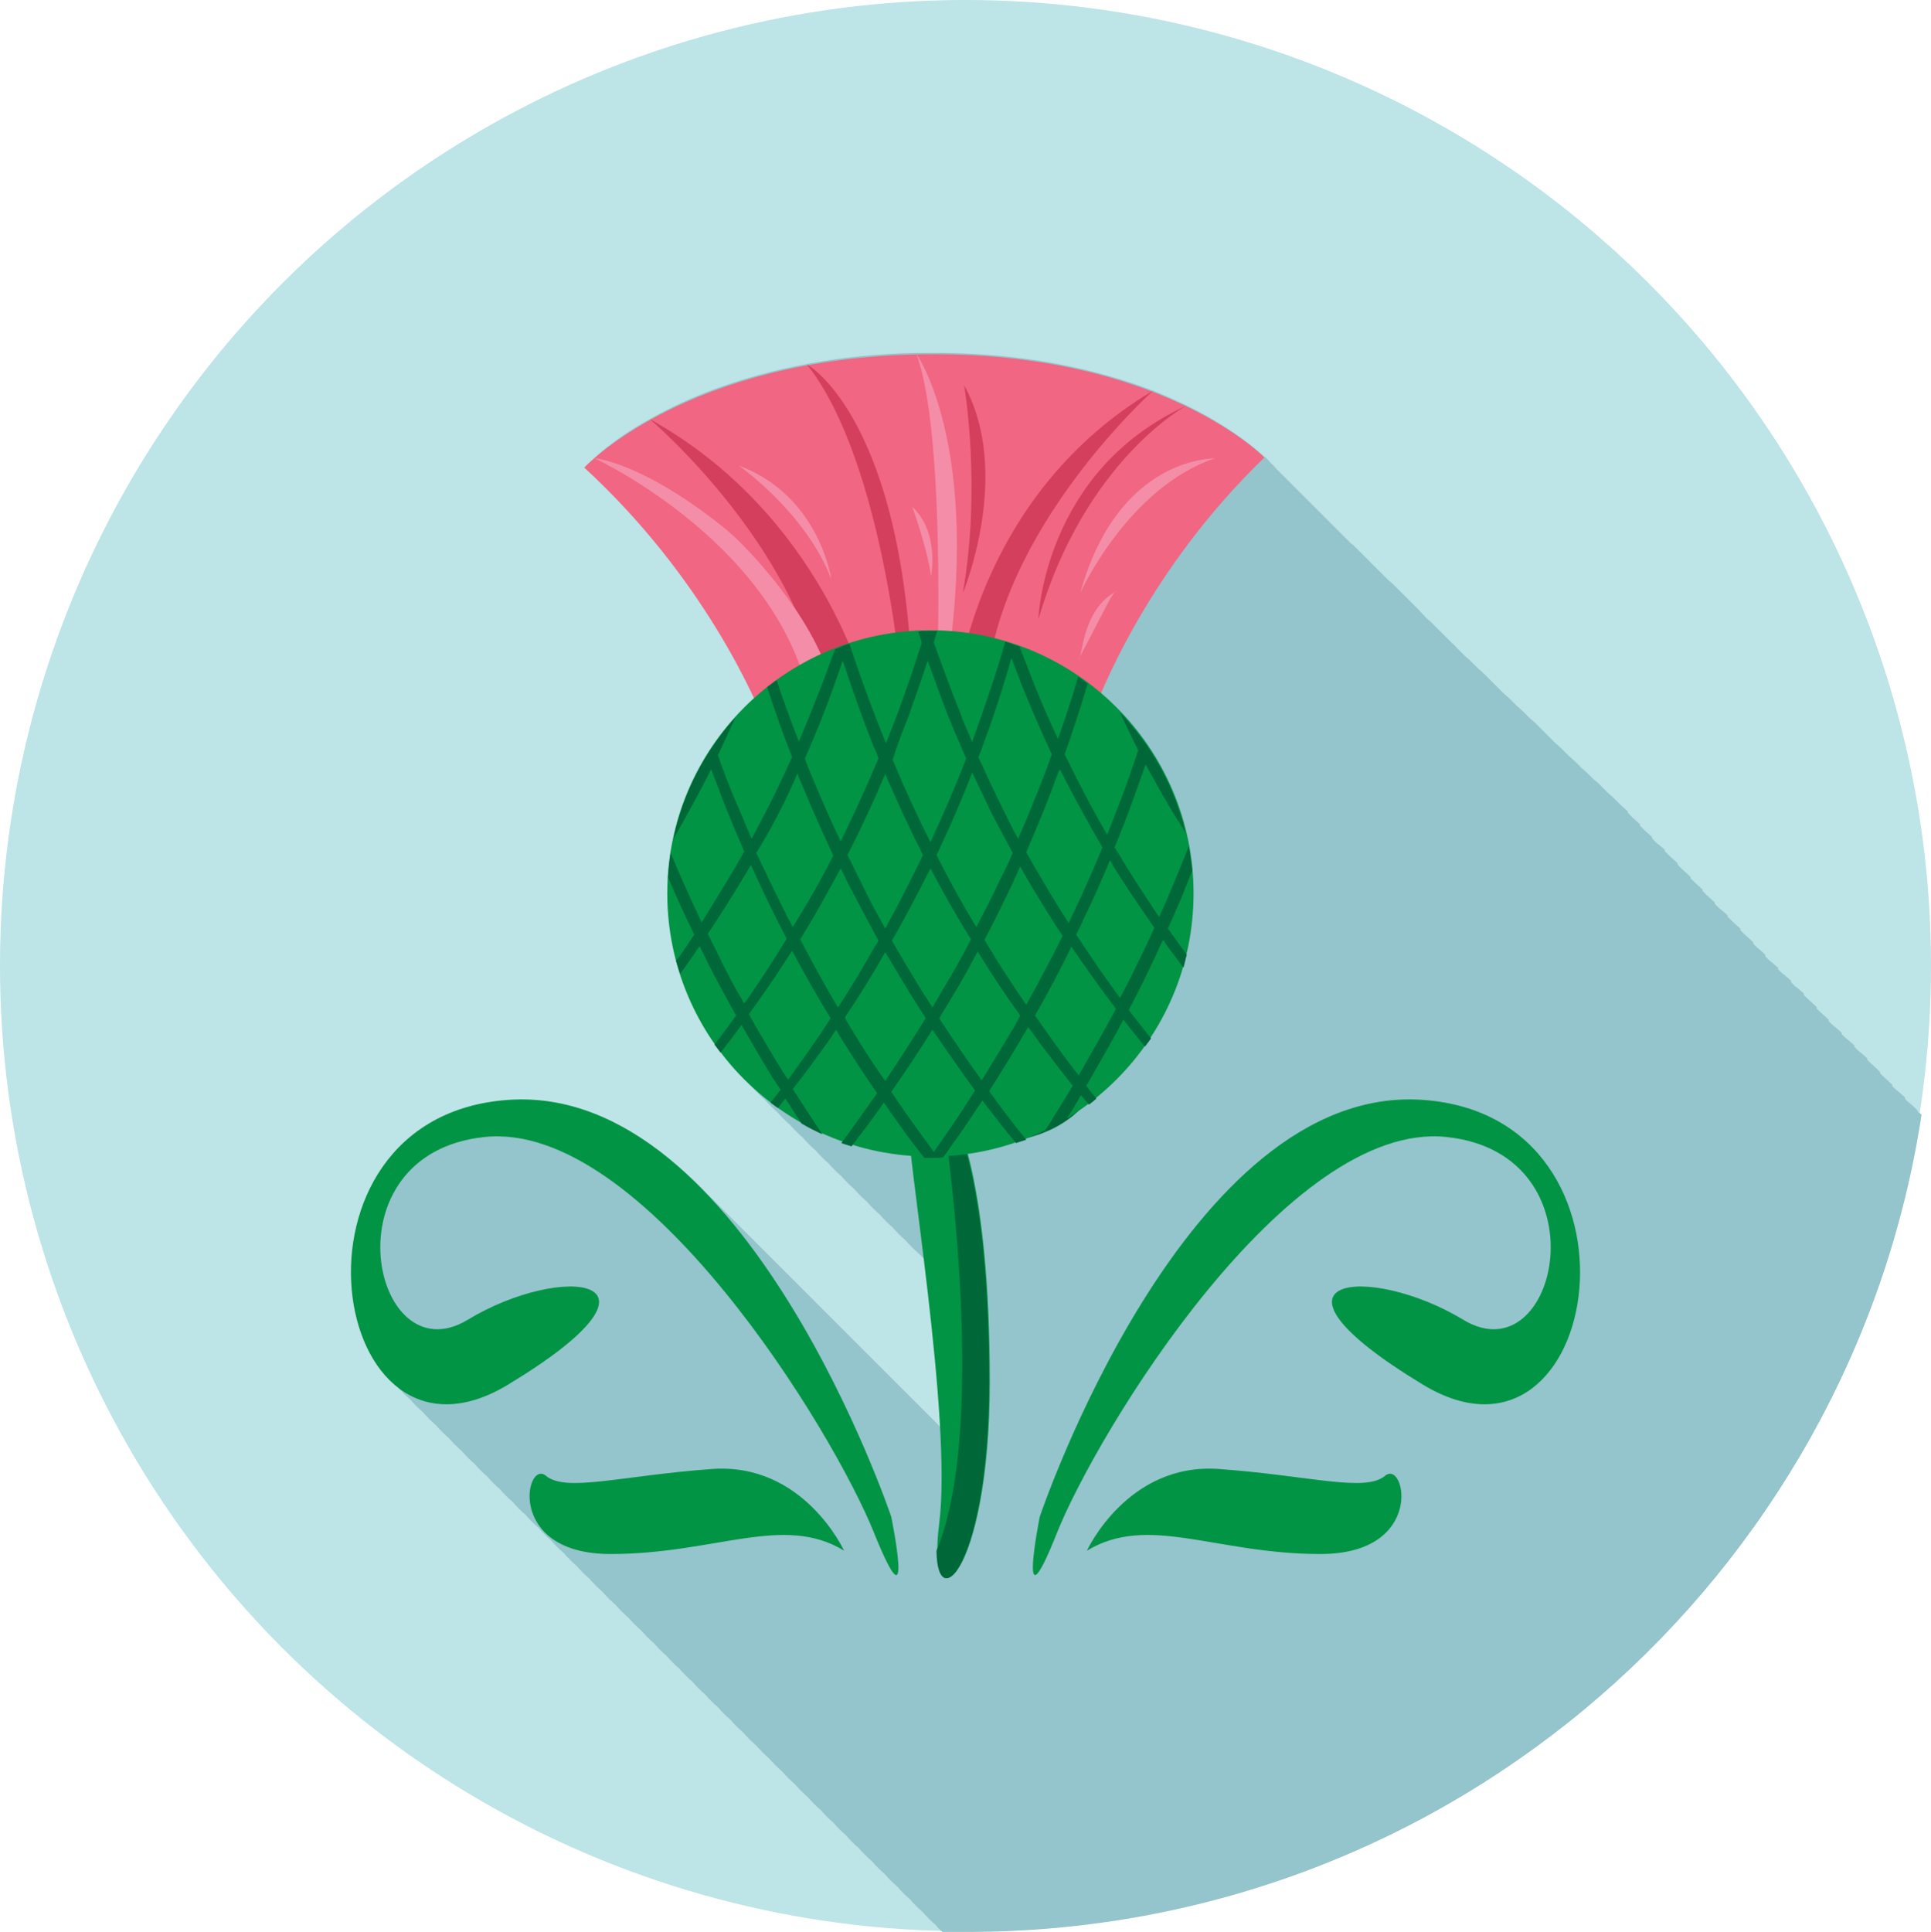 <?xml version="1.0" encoding="UTF-8" standalone="no"?>
<!-- Generator: Adobe Illustrator 18.0.0, SVG Export Plug-In . SVG Version: 6.00 Build 0)  -->

<svg
   xmlns:dc="http://purl.org/dc/elements/1.1/"
   xmlns:cc="http://creativecommons.org/ns#"
   xmlns:rdf="http://www.w3.org/1999/02/22-rdf-syntax-ns#"
   xmlns:svg="http://www.w3.org/2000/svg"
   xmlns="http://www.w3.org/2000/svg"
   xmlns:sodipodi="http://sodipodi.sourceforge.net/DTD/sodipodi-0.dtd"
   xmlns:inkscape="http://www.inkscape.org/namespaces/inkscape"
   version="1.1"
   id="Layer_1"
   x="0px"
   y="0px"
   viewBox="0 0 286.2 286.3"
   enable-background="new 0 0 1400 980"
   xml:space="preserve"
   sodipodi:docname="single.svg"
   inkscape:version="0.92.1 r"
   width="286.2"
   height="286.3"><defs
     id="defs573" /><sodipodi:namedview
     pagecolor="#ffffff"
     bordercolor="#666666"
     borderopacity="1"
     objecttolerance="10"
     gridtolerance="10"
     guidetolerance="10"
     inkscape:pageopacity="0"
     inkscape:pageshadow="2"
     inkscape:window-width="1920"
     inkscape:window-height="1054"
     id="namedview571"
     showgrid="false"
     inkscape:zoom="0.82571428"
     inkscape:cx="-205.67761"
     inkscape:cy="2.3049214"
     inkscape:window-x="0"
     inkscape:window-y="0"
     inkscape:window-maximized="1"
     inkscape:current-layer="Layer_1"
     fit-margin-top="0"
     fit-margin-left="0"
     fit-margin-right="0"
     fit-margin-bottom="0" /><g
     id="g114"
     transform="translate(-1060.6,-169.3)"><circle
       cx="1203.7"
       cy="312.4"
       id="circle58"
       r="143.1"
       style="fill:#bde4e6" /><path
       d="m 1344.8,334 c 0,-0.1 0,-0.1 0,0 0.1,-0.1 -0.4,-0.6 -1.5,-1.5 l -0.4,-0.4 c 0,0 0.1,-0.1 0.1,-0.1 0,0 -0.5,-0.5 -1.6,-1.4 l -0.4,-0.4 c 0,0 0.1,-0.1 0.1,-0.1 0,0 -0.5,-0.5 -1.5,-1.4 l -0.4,-0.4 c 0,0 0.1,-0.1 0.1,-0.1 0,0 -0.5,-0.5 -1.5,-1.4 l -0.5,-0.5 c 0,0 0.1,-0.1 0.1,-0.1 0,0 -0.5,-0.5 -1.5,-1.3 l -0.5,-0.5 c 0,0 0.1,-0.1 0.1,-0.1 0,0 -0.5,-0.5 -1.5,-1.3 l -0.5,-0.5 c 0,0 0.1,-0.1 0.1,-0.1 0,0 -0.5,-0.5 -1.5,-1.3 l -0.5,-0.5 c 0,0 0.1,-0.1 0.1,-0.1 0,0 -0.5,-0.5 -1.4,-1.3 l -0.5,-0.5 c 0,0 0.1,-0.1 0.1,-0.1 0,0 -0.5,-0.5 -1.4,-1.3 l -0.6,-0.6 c 0,0 0.1,-0.1 0.1,-0.1 0,0 -0.5,-0.5 -1.4,-1.2 l -0.6,-0.6 c 0,0 0,0 0.1,-0.1 0,0 -0.5,-0.5 -1.4,-1.2 l -0.6,-0.6 c 0,0 0,0 0.1,-0.1 0,0 -0.5,-0.5 -1.4,-1.2 l -0.6,-0.6 c 0,0 0,0 0.1,-0.1 0,0 -0.4,-0.5 -1.3,-1.2 l -0.6,-0.6 c 0,0 0,0 0.1,-0.1 0,0 -0.4,-0.4 -1.3,-1.2 l -0.7,-0.7 c 0,0 0,0 0.1,-0.1 0,0 -0.4,-0.4 -1.3,-1.2 l -0.7,-0.7 c 0,0 0,0 0.1,-0.1 0,0 -0.4,-0.4 -1.3,-1.1 l -0.7,-0.7 c 0,0 0,0 0.1,-0.1 0,0 -0.4,-0.4 -1.2,-1.1 l -0.7,-0.7 c 0,0 0,0 0.1,-0.1 0,0 -0.4,-0.4 -1.2,-1.1 l -0.7,-0.7 c 0,0 0,0 0.1,-0.1 0,0 -0.4,-0.4 -1.2,-1.1 l -0.8,-0.8 c 0,0 0,0 0.1,-0.1 0,0 -0.4,-0.4 -1.2,-1.1 l -0.8,-0.8 c 0,0 0,0 0.1,-0.1 0,0 -0.4,-0.4 -1.2,-1 l -0.8,-0.8 c 0,0 0,0 0.1,-0.1 0,0 -0.4,-0.4 -1.1,-1 l -0.8,-0.8 c 0,0 0,0 0.1,-0.1 0,0 -0.4,-0.4 -1.1,-1 l -0.8,-0.8 c 0,0 0,0 0.1,-0.1 0,0 -0.4,-0.4 -1.1,-1 l -0.9,-0.9 c 0,0 0,0 0,0 0,0 -0.4,-0.4 -1.1,-1 l -0.9,-0.9 c 0,0 0,0 0,0 0,0 -0.3,-0.4 -1,-0.9 L 1296,284 c 0,0 0,0 0,0 0,0 -0.3,-0.3 -1,-0.9 l -0.9,-0.9 c 0,0 0,0 0,0 0,0 -0.3,-0.3 -1,-0.9 l -1,-1 c 0,0 0,0 0,0 0,0 -0.3,-0.3 -1,-0.9 l -1,-1 c 0,0 0,0 0,0 0,0 -0.3,-0.3 -0.9,-0.9 l -1,-1 c 0,0 0,0 0,0 0,0 -0.3,-0.3 -0.9,-0.8 l -1,-1 c 0,0 0,0 0,0 0,0 -0.3,-0.3 -0.9,-0.8 l -1.1,-1.1 c 0,0 0,0 0,0 0,0 -0.3,-0.3 -0.9,-0.8 l -1.1,-1.1 c 0,0 0,0 0,0 0,0 -0.3,-0.3 -0.8,-0.8 l -1.1,-1.1 c 0,0 0,0 0,0 0,0 -0.3,-0.3 -0.8,-0.7 l -1.1,-1.1 c 0,0 0,0 0,0 0,0 -0.3,-0.3 -0.8,-0.7 l -1.2,-1.2 c 0,0 0,0 0,0 0,0 -0.2,-0.3 -0.7,-0.7 l -1.2,-1.2 c 0,0 0,0 0,0 0,0 -0.2,-0.2 -0.7,-0.7 l -1.2,-1.2 c 0,0 0,0 0,0 0,0 -0.2,-0.2 -0.7,-0.6 l -1.2,-1.3 c 0,0 0,0 0,0 0,0 -0.2,-0.2 -0.6,-0.6 l -1.3,-1.3 c 0,0 0,0 0,0 0,0 -0.2,-0.2 -0.6,-0.6 l -1.3,-1.3 c 0,0 0,0 0,0 0,0 -0.2,-0.2 -0.6,-0.5 l -1.3,-1.3 c 0,0 0,0 0,0 0,0 -0.2,-0.2 -0.5,-0.5 l -1.4,-1.4 c 0,0 0,0 0,0 0,0 -0.2,-0.2 -0.5,-0.5 l -1.4,-1.4 c 0,0 0,0 0,0 0,0 -0.2,-0.2 -0.5,-0.4 l -1.4,-1.4 c 0,0 0,0 0,0 0,0 -0.1,-0.1 -0.4,-0.4 l -1.5,-1.5 c 0,0 0,0 0,0 0,0 -0.1,-0.1 -0.4,-0.4 l -1.5,-1.5 c 0,0 0,0 0,0 0,0 -0.1,-0.1 -0.3,-0.3 l -1.6,-1.6 c 0,0 0,0 0,0 0,0 -0.1,-0.1 -0.3,-0.3 l -1.6,-1.6 c 0,0 0,0 0,0 0,0 -0.1,-0.1 -0.2,-0.2 l -1.7,-1.7 c 0,0 0,0 0,0 0,0 -0.1,-0.1 -0.1,-0.1 l -1.7,-1.8 -0.1,0.2 c 0,0 0,0 0,0 0,0 0.1,-0.1 0.1,-0.1 0,0 -3.7,-3.8 -11.6,-7.7 0,0 0,0 0,0 0,0 0,0 0,0 -1.5,-0.7 -3.2,-1.5 -5,-2.2 0.1,-0.1 0.1,-0.1 0.1,-0.1 0,0 -0.1,0 -0.1,0.1 -8.1,-3.1 -19.3,-5.8 -34,-5.6 -0.3,0 -0.6,0 -0.9,0 0,0 0,0 0,0 0,0 0,0 0,0 -6,0.1 -11.4,0.7 -16.2,1.6 0,0 0,0 0,0 0,0 0,0 0,0 -10.3,1.9 -18,5.1 -23.3,8.1 0,0 0,0 0,0 0,0 0,0 0,0 -4,2.2 -6.7,4.3 -8.2,5.7 v 0 0 c -1,0.9 -1.5,1.4 -1.5,1.4 0.7,0.6 1.3,1.2 1.9,1.8 0,0 -0.1,0.1 -0.1,0.1 0.7,0.6 1.3,1.2 1.9,1.8 0,0 -0.1,0.1 -0.1,0.1 0.5,0.5 1,1 1.6,1.5 0.1,0.1 0.2,0.3 0.4,0.4 0,0 0,0 0,0 0.2,0.1 0.3,0.3 0.5,0.5 10.1,10.9 16.1,21.7 19,28.1 -2.2,2 -4.2,4.3 -6,6.8 0,0 -0.1,0.1 -0.1,0.1 -1.4,2.1 -2.6,4.2 -3.6,6.6 0,0 0,0 0,0.1 -1,2.3 -1.8,4.8 -2.3,7.4 0,0 0,0 0,0 0,0 0,0 0,0 -0.3,1.3 -0.5,2.6 -0.6,3.9 0,0 0,0 0,0 -0.2,1.6 -0.3,3.2 -0.2,4.8 0.1,8.1 2.7,15.6 7,21.8 0.3,0.4 0.6,0.8 0.9,1.2 1.3,1.8 2.8,3.4 4.4,4.9 0.6,0.7 1.2,1.3 1.9,1.9 0.6,0.7 1.2,1.3 1.9,1.9 0.6,0.7 1.2,1.3 1.9,1.9 0.6,0.7 1.2,1.3 1.9,1.9 0.6,0.7 1.2,1.3 1.9,1.9 0.6,0.7 1.2,1.3 1.9,1.9 0.6,0.7 1.2,1.3 1.9,1.9 0.6,0.7 1.2,1.3 1.9,1.9 0.6,0.7 1.2,1.3 1.9,1.9 0.6,0.7 1.2,1.3 1.9,1.9 0.6,0.7 1.2,1.3 1.9,1.9 0.6,0.7 1.2,1.3 1.9,1.9 0.6,0.7 1.2,1.3 1.9,1.9 0.3,0.3 0.7,0.7 1,1 1,7.9 2,16.9 2.4,24.9 -0.2,-0.2 -0.4,-0.4 -0.6,-0.6 -0.6,-0.6 -1.3,-1.3 -1.9,-1.9 -0.6,-0.6 -1.3,-1.3 -1.9,-1.9 -0.6,-0.6 -1.3,-1.3 -1.9,-1.9 -0.6,-0.6 -1.3,-1.3 -1.9,-1.9 -0.6,-0.6 -1.3,-1.3 -1.9,-1.9 -0.6,-0.6 -1.3,-1.3 -1.9,-1.9 -0.6,-0.6 -1.3,-1.3 -1.9,-1.9 -0.6,-0.6 -1.3,-1.3 -1.9,-1.9 -0.6,-0.6 -1.3,-1.3 -1.9,-1.9 -0.6,-0.6 -1.3,-1.3 -1.9,-1.9 -0.6,-0.6 -1.3,-1.3 -1.9,-1.9 -0.6,-0.6 -1.3,-1.3 -1.9,-1.9 -0.6,-0.6 -1.3,-1.3 -1.9,-1.9 -0.6,-0.6 -1.3,-1.3 -1.9,-1.9 -0.6,-0.6 -1.3,-1.3 -1.9,-1.9 -0.6,-0.6 -1.3,-1.3 -1.9,-1.9 -0.6,-0.6 -1.3,-1.3 -1.9,-1.9 -0.6,-0.6 -1.3,-1.3 -1.9,-1.9 -8.2,-8.5 -18,-14.5 -29.2,-13.7 -26.1,1.9 -28.1,32.9 -16.6,42.4 0.6,0.7 1.2,1.3 1.9,1.9 0.6,0.7 1.2,1.3 1.9,1.9 0.6,0.7 1.2,1.3 1.9,1.9 0.6,0.7 1.2,1.3 1.9,1.9 0.6,0.7 1.2,1.3 1.9,1.9 0.6,0.7 1.2,1.3 1.9,1.9 0.6,0.7 1.2,1.3 1.9,1.9 0.6,0.7 1.2,1.3 1.9,1.9 0.6,0.7 1.2,1.3 1.9,1.9 0.6,0.7 1.2,1.3 1.9,1.9 0.6,0.7 1.2,1.3 1.9,1.9 0.6,0.7 1.2,1.3 1.9,1.9 0.6,0.7 1.2,1.3 1.9,1.9 0.6,0.7 1.2,1.3 1.9,1.9 0.6,0.7 1.2,1.3 1.9,1.9 0.6,0.7 1.2,1.3 1.9,1.9 0.6,0.7 1.2,1.3 1.9,1.9 0.6,0.7 1.2,1.3 1.9,1.9 0.6,0.7 1.2,1.3 1.9,1.9 0.6,0.7 1.2,1.3 1.9,1.9 0.6,0.7 1.2,1.3 1.9,1.9 0.6,0.7 1.2,1.3 1.9,1.9 0.6,0.7 1.2,1.3 1.9,1.9 0.6,0.7 1.2,1.3 1.9,1.9 0.6,0.7 1.2,1.3 1.9,1.9 0.6,0.7 1.2,1.3 1.9,1.9 0.6,0.7 1.2,1.3 1.9,1.9 0.6,0.7 1.2,1.3 1.9,1.9 0.6,0.7 1.2,1.3 1.9,1.9 0.6,0.7 1.2,1.3 1.9,1.9 0.6,0.7 1.2,1.3 1.9,1.9 0.6,0.7 1.2,1.3 1.9,1.9 0.6,0.7 1.2,1.3 1.9,1.9 0.6,0.7 1.2,1.3 1.9,1.9 0.6,0.7 1.2,1.3 1.9,1.9 0.6,0.7 1.2,1.3 1.9,1.9 0.6,0.7 1.2,1.3 1.9,1.9 0.6,0.7 1.2,1.3 1.9,1.9 0.6,0.7 1.2,1.3 1.9,1.9 0.6,0.7 1.2,1.3 1.9,1.9 0.6,0.7 1.2,1.3 1.9,1.9 0.6,0.7 1.2,1.3 1.9,1.9 0.3,0.4 0.6,0.7 1,1 1.2,0 2.5,0 3.7,0 71.6,0 130.9,-52.5 141.4,-121.1 z"
       id="path60"
       inkscape:connector-curvature="0"
       style="fill:#94c4cc" /><g
       id="g112"><path
         d="m 1170.6,300.1 c 0,0 -10.6,-6.5 -4.5,-10.6 6,-4 49.3,-1 58.3,-1 9,0 9,11.1 3.5,11.6 -5.5,0.5 7.5,34.2 -17.1,38.2 -24.6,4 -40.2,0.5 -40.2,-38.2 z"
         id="path62"
         inkscape:connector-curvature="0"
         style="fill:#009444" /><path
         d="m 1195.3,335.8 c -0.5,3.5 6.5,43.7 4.5,59.3 -2,15.6 7.5,8.5 7.5,-21.1 0,-29.7 -5,-38.7 -5,-38.7 z"
         id="path64"
         inkscape:connector-curvature="0"
         style="fill:#009444" /><path
         d="m 1192.7,394.1 c 0,0 -21.6,-64.3 -56.8,-61.8 -35.2,2.5 -26.6,58.3 0,42.2 26.6,-16.1 8,-18.1 -6,-9.6 -14.1,8.5 -21.1,-24.6 2.5,-27.1 23.6,-2.5 51.8,43.7 57.8,58.8 6.1,15.1 2.5,-2.5 2.5,-2.5 z"
         id="path66"
         inkscape:connector-curvature="0"
         style="fill:#009444" /><path
         d="m 1185.7,399.1 c 0,0 -6,-13.1 -19.6,-12.1 -13.6,1 -21.6,3.5 -24.6,1 -3,-2.5 -6,11.6 9.6,11.6 15.5,0 25.6,-6 34.6,-0.5 z"
         id="path68"
         inkscape:connector-curvature="0"
         style="fill:#009444" /><path
         d="m 1214.7,394.1 c 0,0 21.6,-64.3 56.8,-61.8 35.2,2.5 26.6,58.3 0,42.2 -26.6,-16.1 -8,-18.1 6,-9.6 14.1,8.5 21.1,-24.6 -2.5,-27.1 -23.6,-2.5 -51.8,43.7 -57.8,58.8 -6,15.1 -2.5,-2.5 -2.5,-2.5 z"
         id="path70"
         inkscape:connector-curvature="0"
         style="fill:#009444" /><path
         d="m 1221.7,399.1 c 0,0 6,-13.1 19.6,-12.1 13.6,1 21.6,3.5 24.6,1 3,-2.5 6,11.6 -9.6,11.6 -15.5,0 -25.5,-6 -34.6,-0.5 z"
         id="path72"
         inkscape:connector-curvature="0"
         style="fill:#009444" /><path
         d="m 1224.4,288.6 c -5,0 -20.4,-0.9 -34.2,-1.1 0,0.2 0,0.4 0,0.6 0,0 17.1,6 26.6,6 9.6,0 -3,4.5 -16.1,4.5 -13.1,0 6.5,2 13.6,2 7,0 9.6,29.2 0,30.7 -9.6,1.5 -14.1,2 -14.1,2 0,0 7.3,46.5 -0.8,65.8 0.1,10 7.8,1.7 7.8,-25.1 0,-19.1 -2.1,-29.7 -3.6,-34.7 2.3,-0.2 4.6,-0.5 7.1,-0.9 24.6,-4 11.6,-37.7 17.1,-38.2 5.7,-0.6 5.7,-11.6 -3.4,-11.6 z"
         id="path74"
         inkscape:connector-curvature="0"
         style="fill:#006838" /><g
         id="g110"><g
           id="g100"><path
             d="m 1248,237.1 c -17.1,16.5 -24.3,34.7 -26,39.4 l -16.4,3 -7.4,-1.1 -7.4,1.4 -16.5,-2.5 c -1.8,-4.7 -9.6,-22.6 -27.1,-38.7 0,0 15,-16.3 50.2,-16.8 35.2,-0.5 50.6,15.3 50.6,15.3 z"
             id="path76"
             inkscape:connector-curvature="0"
             style="fill:#f16682" /><path
             d="m 1156.9,231.4 c 0,0 23.5,19.9 25.9,43.2 l 6.1,-2.9 c 0,0.1 -6.3,-26 -32,-40.3 z"
             id="path78"
             inkscape:connector-curvature="0"
             style="fill:#d33f5d" /><path
             d="m 1231.5,227.2 c 0,0 -23,20.6 -24.7,44 l -4,-1.8 c 0,0 3.4,-27.2 28.7,-42.2 z"
             id="path80"
             inkscape:connector-curvature="0"
             style="fill:#d33f5d" /><path
             d="m 1180.2,223.3 c 11.6,14.7 14.2,49.1 14.2,49.1 l 1.5,1.1 c -0.9,-42.2 -15.7,-50.2 -15.7,-50.2 z"
             id="path82"
             inkscape:connector-curvature="0"
             style="fill:#d33f5d" /><path
             d="m 1199.5,269.3 c 0,0 1.3,-35.9 -3.1,-47.6 0,0 10.8,15.1 3.5,52.8 z"
             id="path84"
             inkscape:connector-curvature="0"
             style="fill:#f48da7" /><path
             d="m 1220.7,257.2 c 0,0 7,-15.6 20,-20 0,0.1 -14.3,-0.5 -20,20 z"
             id="path86"
             inkscape:connector-curvature="0"
             style="fill:#f48da7" /><path
             d="m 1171.3,250.7 c 0,0 0,0 0,0 -1.2,-1.3 -2.5,-2.5 -3.9,-3.6 -11.9,-9.4 -18.7,-9.9 -18.7,-9.9 0,0 28.5,13.2 32.2,37.6 l 3.2,-2.3 c -1.2,-10.1 -12.8,-21.8 -12.8,-21.8 z"
             id="path88"
             inkscape:connector-curvature="0"
             style="fill:#f48da7" /><path
             d="m 1170.1,238.3 c 0,0 9.9,6.9 13.7,16.8 0,-0.1 -1.8,-12.4 -13.7,-16.8 z"
             id="path90"
             inkscape:connector-curvature="0"
             style="fill:#f48da7" /><path
             d="m 1214.5,261.1 c 0,0 0.7,-22 22,-31.7 -0.1,0 -15.1,8.1 -22,31.7 z"
             id="path92"
             inkscape:connector-curvature="0"
             style="fill:#d33f5d" /><path
             d="m 1195.8,244.4 c 0,0 2.2,6 2.8,10.3 0,0 1.3,-6.5 -2.8,-10.3 z"
             id="path94"
             inkscape:connector-curvature="0"
             style="fill:#f48da7" /><path
             d="m 1220.4,267.1 c 0.7,-0.1 0.4,-7.4 5.7,-10.2 -0.5,-0.2 -2.2,3.7 -5.7,10.2 z"
             id="path96"
             inkscape:connector-curvature="0"
             style="fill:#f48da7" /><path
             d="m 1203.5,226.4 c 0,0 2.6,15 -0.2,30.8 0,0 7.4,-17.7 0.2,-30.8 z"
             id="path98"
             inkscape:connector-curvature="0"
             style="fill:#d33f5d" /></g><g
           id="g108"><circle
             cx="1198.5"
             cy="301.7"
             r="39"
             id="circle102"
             style="fill:#009444" /><g
             id="g106"><path
               d="m 1182.4,270.8 c -1.1,2.8 -2.2,5.6 -3.4,8.4 -1.2,-3.1 -2.3,-6.1 -3.3,-9.1 -0.5,0.3 -0.9,0.7 -1.4,1 1.1,3.4 2.3,6.9 3.7,10.4 -0.5,1 -0.9,2 -1.4,3 -1.4,3.1 -3,6.1 -4.6,9.1 -0.8,-1.8 -1.5,-3.6 -2.3,-5.4 -1,-2.3 -1.9,-4.7 -2.7,-7 0.2,-0.3 0.3,-0.7 0.5,-1 0.7,-1.5 1.4,-3.1 2.1,-4.6 -4.5,5 -7.8,11.2 -9.2,18 0.2,-0.3 0.4,-0.7 0.6,-1 1.7,-3 3.4,-6.1 5,-9.3 0.7,1.8 1.4,3.7 2.1,5.5 0.9,2.2 1.8,4.4 2.8,6.7 -0.4,0.7 -0.8,1.4 -1.2,2.1 -1.7,2.9 -3.4,5.6 -5.1,8.4 -1.6,-3.4 -3.2,-6.9 -4.6,-10.3 -0.2,1.2 -0.3,2.4 -0.4,3.6 1.2,2.8 2.5,5.7 3.9,8.5 -0.5,0.7 -0.9,1.4 -1.4,2.1 -0.4,0.6 -0.8,1.2 -1.3,1.8 0.2,0.6 0.4,1.3 0.6,1.9 0.7,-0.9 1.4,-1.9 2,-2.8 0.3,-0.4 0.6,-0.9 0.9,-1.3 0.3,0.7 0.7,1.4 1,2.1 1.4,2.8 2.9,5.5 4.4,8.2 -1.1,1.5 -2.1,2.9 -3.2,4.3 0.3,0.4 0.6,0.8 0.9,1.2 1,-1.3 2.1,-2.7 3.1,-4.1 1.5,2.6 3,5.2 4.6,7.8 0.4,0.6 0.8,1.2 1.2,1.8 -0.5,0.6 -1,1.3 -1.5,1.9 0.4,0.3 0.8,0.6 1.1,0.8 0.4,-0.5 0.8,-1 1.1,-1.4 0.8,1.2 1.6,2.5 2.4,3.7 1,0.6 2,1.1 3.1,1.6 -1.5,-2.2 -2.9,-4.4 -4.4,-6.7 1.6,-2 3.1,-4.1 4.7,-6.3 0.6,-0.8 1.2,-1.7 1.7,-2.5 0.2,0.3 0.4,0.6 0.6,1 1.8,2.9 3.6,5.7 5.5,8.4 -1.8,2.5 -3.5,5 -5.3,7.4 0.5,0.2 1,0.3 1.5,0.5 1.6,-2.1 3.2,-4.2 4.8,-6.5 1.3,1.9 2.6,3.7 3.9,5.5 0.7,0.9 1.4,1.8 2.1,2.7 0.5,0 0.9,0 1.4,0 0.5,0 0.9,0 1.4,-0.1 0.7,-0.9 1.3,-1.9 2,-2.8 1.3,-1.8 2.5,-3.7 3.8,-5.6 1.7,2.2 3.3,4.3 5,6.3 0.5,-0.2 1,-0.3 1.5,-0.5 -1.9,-2.3 -3.7,-4.7 -5.5,-7.2 1.8,-2.8 3.5,-5.6 5.2,-8.5 0.2,-0.3 0.4,-0.7 0.6,-1 0.6,0.8 1.2,1.7 1.8,2.5 1.6,2.1 3.2,4.2 4.8,6.2 -1.4,2.3 -2.8,4.6 -4.2,6.8 1,-0.5 2.1,-1.1 3.1,-1.6 0.8,-1.2 1.6,-2.5 2.3,-3.8 0.4,0.5 0.8,0.9 1.2,1.4 0.4,-0.3 0.8,-0.6 1.1,-0.9 -0.5,-0.6 -1,-1.2 -1.5,-1.9 0.4,-0.6 0.7,-1.2 1.1,-1.9 1.5,-2.6 3,-5.2 4.4,-7.9 1.1,1.4 2.1,2.7 3.2,4 0.3,-0.4 0.6,-0.8 0.9,-1.2 -1.1,-1.4 -2.2,-2.8 -3.3,-4.2 1.4,-2.7 2.8,-5.5 4.1,-8.3 0.3,-0.7 0.6,-1.4 1,-2.1 0.3,0.4 0.6,0.9 0.9,1.3 0.7,0.9 1.4,1.9 2.1,2.8 0.2,-0.6 0.3,-1.3 0.5,-1.9 -0.4,-0.6 -0.9,-1.2 -1.3,-1.8 -0.5,-0.7 -1,-1.4 -1.5,-2.1 1.3,-2.8 2.5,-5.7 3.6,-8.6 -0.1,-1.2 -0.3,-2.4 -0.5,-3.6 -1.4,3.5 -2.8,7 -4.4,10.5 -1.8,-2.7 -3.6,-5.4 -5.3,-8.2 -0.4,-0.7 -0.8,-1.4 -1.3,-2.1 0.9,-2.2 1.8,-4.5 2.6,-6.7 0.7,-1.9 1.3,-3.7 2,-5.6 1.7,3.1 3.4,6.2 5.3,9.1 0.2,0.3 0.4,0.7 0.6,1 -1.6,-6.8 -5,-12.9 -9.7,-17.8 0.7,1.5 1.4,3 2.2,4.6 0.2,0.3 0.3,0.6 0.5,1 -0.8,2.4 -1.6,4.7 -2.5,7.1 -0.7,1.8 -1.4,3.6 -2.1,5.4 -1.7,-2.9 -3.3,-5.9 -4.8,-8.9 -0.5,-1 -1,-2 -1.5,-3 1.2,-3.5 2.4,-7 3.4,-10.5 -0.5,-0.3 -0.9,-0.7 -1.4,-1 -0.9,3.1 -1.9,6.1 -3,9.2 -1.3,-2.8 -2.5,-5.5 -3.6,-8.3 -0.7,-1.8 -1.4,-3.6 -2.1,-5.4 -0.7,-0.2 -1.4,-0.5 -2.1,-0.7 -1.4,4.9 -3.1,9.8 -4.9,14.8 0,0 0,0.1 0,0.1 -0.6,-1.5 -1.3,-2.9 -1.8,-4.4 -1.4,-3.5 -2.7,-7 -3.9,-10.4 0.2,-0.6 0.3,-1.1 0.5,-1.7 -0.5,0 -0.9,0 -1.4,0 -0.5,0 -0.9,0 -1.4,0.1 0.2,0.6 0.4,1.1 0.5,1.7 -1.1,3.5 -2.3,7 -3.6,10.5 -0.6,1.5 -1.1,2.9 -1.7,4.4 0,0 0,-0.1 0,-0.1 -2,-4.9 -3.8,-9.8 -5.4,-14.7 -0.7,0.2 -1.4,0.5 -2.1,0.8 -0.7,1.7 -1.3,3.5 -2,5.3 z m -4.2,14.5 c 0.2,-0.5 0.4,-0.9 0.6,-1.4 0.1,0.2 0.1,0.4 0.2,0.6 1.6,3.9 3.3,7.7 5.1,11.6 -1.3,2.6 -2.7,5.1 -4.2,7.6 -0.6,1 -1.2,2 -1.8,3 -0.2,-0.4 -0.4,-0.9 -0.7,-1.3 -1.6,-3.2 -3.2,-6.5 -4.7,-9.7 2.1,-3.4 3.9,-6.9 5.5,-10.4 z m -11.2,25.4 c -0.5,-1 -1,-2 -1.5,-3 2,-3 3.9,-6 5.8,-9.2 0.2,-0.3 0.4,-0.7 0.6,-1 1.3,2.9 2.7,5.8 4.1,8.6 0.4,0.8 0.8,1.5 1.2,2.3 -1.7,2.8 -3.5,5.6 -5.3,8.2 -0.3,0.5 -0.7,1 -1,1.4 -1.4,-2.3 -2.7,-4.8 -3.9,-7.3 z m 14.6,12.7 c -1.4,2 -2.8,4 -4.2,5.9 -0.3,-0.4 -0.5,-0.8 -0.8,-1.2 -1.7,-2.8 -3.4,-5.6 -5,-8.5 0.5,-0.7 1,-1.4 1.5,-2.1 1.7,-2.4 3.3,-4.8 4.9,-7.3 1.8,3.4 3.7,6.7 5.7,10 -0.7,1.1 -1.4,2.2 -2.1,3.2 z m 3.2,-4.8 c -2,-3.3 -3.8,-6.7 -5.6,-10.1 0.8,-1.3 1.6,-2.6 2.4,-4 1.2,-2.1 2.4,-4.3 3.6,-6.5 0.5,0.9 0.9,1.9 1.4,2.8 1.4,2.7 2.8,5.3 4.2,7.9 -0.2,0.3 -0.3,0.6 -0.5,0.8 -1.8,3.2 -3.6,6.2 -5.5,9.1 z m 2,3.2 c -0.3,-0.5 -0.7,-1.1 -1,-1.7 2.1,-3.1 4.1,-6.3 6,-9.7 1.2,2 2.4,4 3.6,6 0.8,1.3 1.6,2.5 2.4,3.8 -2,3.2 -4,6.3 -6,9.3 -1.7,-2.4 -3.4,-5 -5,-7.7 z m 6,-13.1 c 2,-3.5 3.9,-7.1 5.7,-10.7 1.9,3.6 3.9,7.1 6,10.5 -1.2,2.4 -2.5,4.7 -3.9,7 -0.6,1 -1.2,2.1 -1.8,3.1 -0.6,-1 -1.3,-2 -1.9,-3 -1.4,-2.3 -2.8,-4.6 -4.1,-6.9 z m 8.3,28.3 c -0.7,1 -1.4,2 -2.1,3 -0.7,-1 -1.4,-1.9 -2.1,-2.9 -1.4,-1.9 -2.8,-3.9 -4.2,-6 2.1,-3 4.1,-6 6.1,-9.2 2.1,3.1 4.2,6.1 6.3,9 -1.3,2.1 -2.6,4.1 -4,6.1 z m 9.8,-15.5 c -1.6,2.7 -3.2,5.3 -4.8,7.9 -2.1,-2.9 -4.2,-6 -6.3,-9.2 0.8,-1.3 1.5,-2.5 2.3,-3.8 1.2,-2 2.3,-4 3.4,-6.1 2,3.3 4.1,6.4 6.3,9.5 -0.3,0.6 -0.6,1.1 -0.9,1.7 z m 1.8,-3.3 c -2,-2.9 -3.9,-5.8 -5.7,-8.8 -0.2,-0.3 -0.3,-0.6 -0.5,-0.8 1.4,-2.6 2.7,-5.3 4,-8 0.4,-0.9 0.9,-1.9 1.3,-2.9 1.2,2.2 2.5,4.3 3.8,6.4 0.8,1.3 1.6,2.6 2.5,3.9 -1.7,3.4 -3.5,6.8 -5.4,10.2 z m 8.5,9.2 c -0.2,0.4 -0.5,0.8 -0.7,1.3 -1.5,-1.9 -2.9,-3.8 -4.3,-5.8 -0.7,-1 -1.5,-2.1 -2.2,-3.1 1.9,-3.3 3.7,-6.7 5.4,-10.2 1.7,2.5 3.4,4.9 5.1,7.2 0.5,0.7 1,1.3 1.5,2 -1.6,3 -3.2,5.8 -4.8,8.6 z m 3.9,-30.6 c 0.2,0.3 0.4,0.6 0.6,1 1.9,3.1 4,6.1 6,9 -0.5,1 -0.9,2 -1.4,3 -1.2,2.5 -2.4,5 -3.7,7.4 -0.3,-0.5 -0.7,-0.9 -1,-1.4 -1.9,-2.6 -3.7,-5.3 -5.5,-8 0.4,-0.8 0.8,-1.5 1.1,-2.3 1.4,-2.8 2.7,-5.8 3.9,-8.7 z m -7.4,-13.5 c 0.2,0.5 0.5,0.9 0.7,1.4 1.8,3.5 3.7,6.9 5.6,10.2 -1.4,3.3 -2.8,6.6 -4.4,9.9 -0.2,0.4 -0.4,0.9 -0.6,1.3 -0.6,-1 -1.3,-2 -1.9,-3 -1.5,-2.5 -3,-5 -4.4,-7.5 1.7,-3.9 3.3,-7.8 4.7,-11.7 0.1,-0.2 0.2,-0.4 0.3,-0.6 z m -11.4,-3.6 c 1.6,-4.3 3,-8.6 4.2,-12.9 0.5,1.4 1.1,2.8 1.6,4.2 1.4,3.4 2.8,6.7 4.4,10.1 -0.3,0.7 -0.5,1.4 -0.8,2.2 -1.3,3.4 -2.7,6.9 -4.2,10.3 -0.8,-1.4 -1.5,-2.9 -2.2,-4.3 -1.3,-2.6 -2.5,-5.2 -3.7,-7.8 0.3,-0.6 0.5,-1.2 0.7,-1.8 z m -1.6,4.1 c 1,2.1 2,4.2 3,6.3 1,1.9 2,3.7 3,5.6 -0.6,1.4 -1.2,2.7 -1.9,4 -1.1,2.4 -2.3,4.7 -3.5,7 -2.1,-3.5 -4.1,-7.1 -5.9,-10.7 0.1,-0.2 0.2,-0.4 0.3,-0.6 1.8,-3.8 3.5,-7.7 5,-11.6 z m -9.5,-8.2 c 1,-2.8 2,-5.6 2.9,-8.4 1,2.8 2,5.6 3.1,8.4 0.8,2 1.7,4 2.6,6.1 -1.6,4.2 -3.4,8.3 -5.3,12.4 -2,-4 -3.9,-8.1 -5.6,-12.2 0.7,-2.2 1.5,-4.3 2.3,-6.3 z m 1.9,19.8 c 0.1,0.2 0.2,0.4 0.3,0.6 -1.8,3.7 -3.6,7.3 -5.6,10.9 -1.3,-2.3 -2.5,-4.6 -3.6,-6.9 -0.7,-1.3 -1.3,-2.7 -2,-4 1,-1.9 1.9,-3.8 2.8,-5.7 1,-2.1 1.9,-4.2 2.8,-6.3 1.7,3.9 3.4,7.7 5.3,11.4 z m -6.3,-13.7 c -1.1,2.6 -2.3,5.3 -3.5,7.9 -0.7,1.5 -1.4,2.9 -2.1,4.4 -1.6,-3.4 -3.1,-6.8 -4.5,-10.2 -0.3,-0.7 -0.6,-1.4 -0.8,-2.1 1.5,-3.4 2.9,-6.8 4.1,-10.2 0.5,-1.4 1,-2.8 1.5,-4.3 1.4,4.2 2.9,8.5 4.6,12.8 0.3,0.5 0.5,1.1 0.7,1.7 z"
               id="path104"
               inkscape:connector-curvature="0"
               style="fill:#006838" /></g></g></g></g></g></svg>